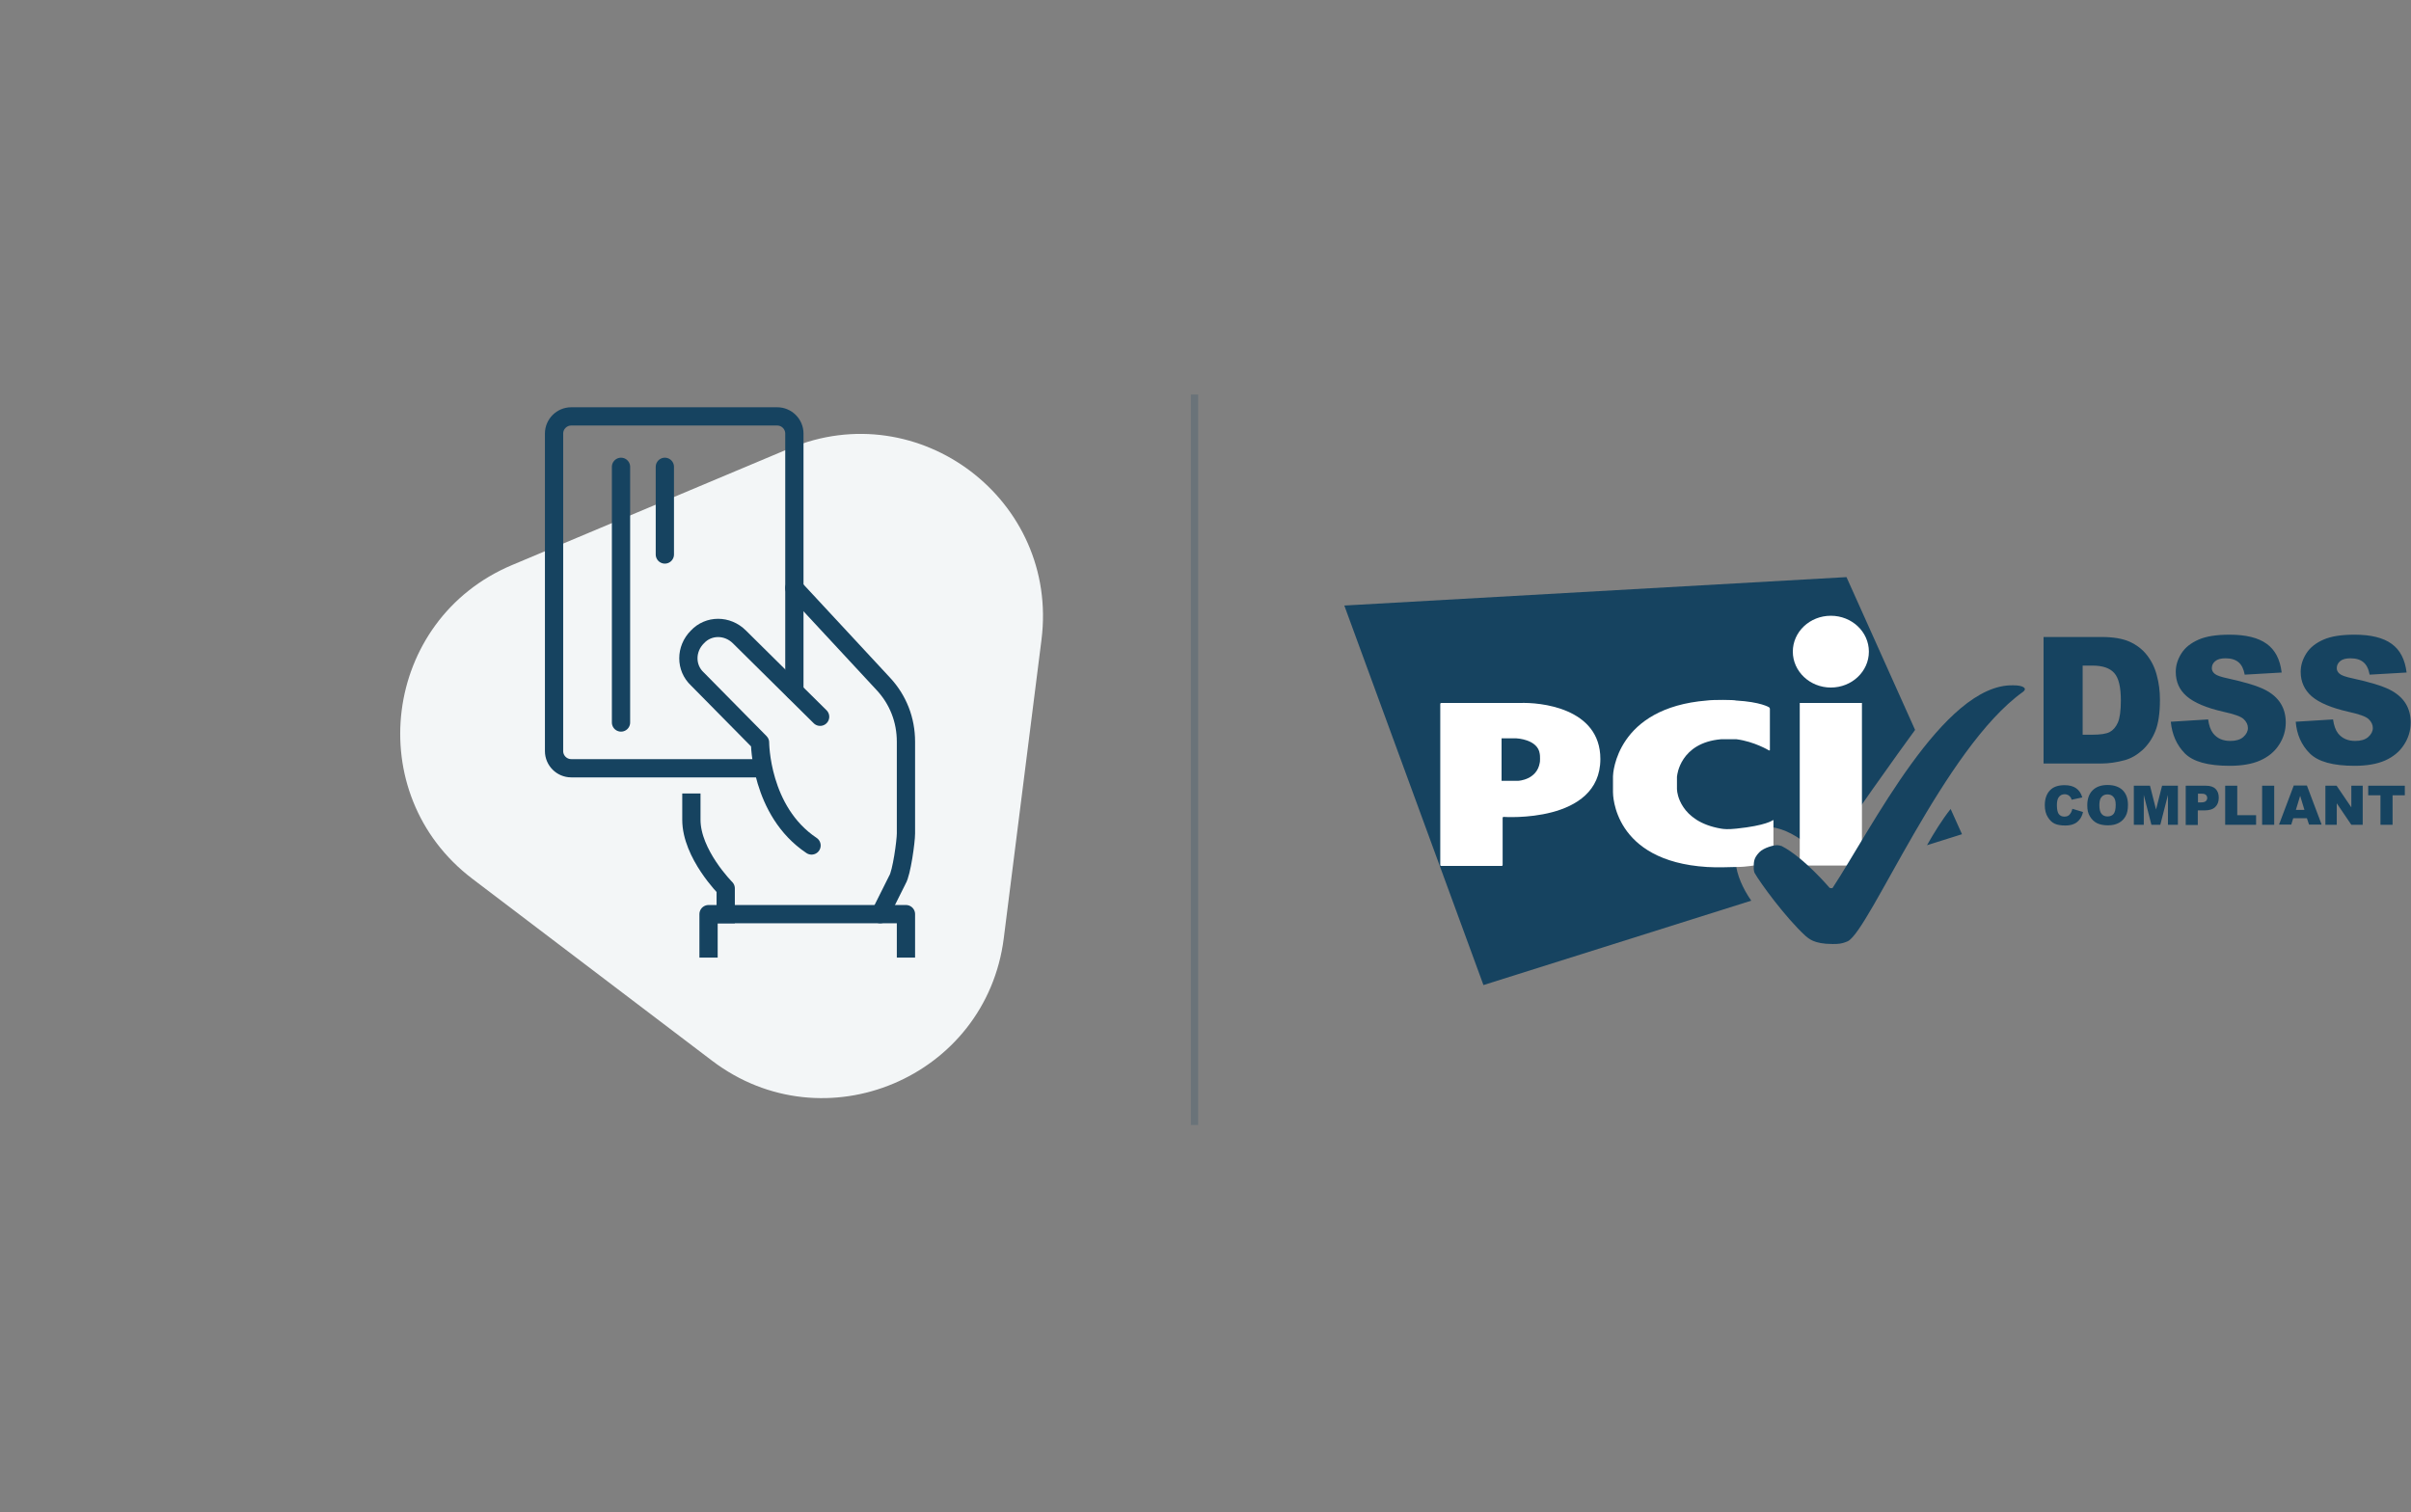 <svg width="330" height="207" viewBox="0 0 330 207" fill="none" xmlns="http://www.w3.org/2000/svg">
<rect x="0" y="0" width="330" height="207" fill="#808080" stroke="none"/>
<path d="M108.061 61.386C125.803 53.929 144.964 68.473 142.552 87.566L137.39 128.426C134.977 147.52 112.801 156.842 97.472 145.206L64.667 120.305C49.338 108.67 52.353 84.803 70.094 77.346L108.061 61.386Z" fill="#F3F6F7"/>
<path d="M85 63.903L85 98.903" stroke="#164360" stroke-width="2.5" stroke-miterlimit="10" stroke-linecap="round" stroke-linejoin="round"/>
<path d="M91 63.903L91 75.903" stroke="#164360" stroke-width="2.5" stroke-miterlimit="10" stroke-linecap="round" stroke-linejoin="round"/>
<path d="M108.728 94.592V59.349C108.728 58.057 107.671 57 106.379 57H78.184C76.892 57 75.835 58.057 75.835 59.349V102.815C75.835 104.108 76.892 105.165 78.184 105.165H104.029" stroke="#164360" stroke-width="2.5" stroke-miterlimit="10" stroke-linecap="round" stroke-linejoin="round"/>
<path d="M120.476 125.136L122.825 120.437C123.413 119.497 124 115.15 124 114.093V101.523C124 98.586 122.943 95.767 120.828 93.535L108.728 80.495" stroke="#164360" stroke-width="2.5" stroke-miterlimit="10" stroke-linecap="round" stroke-linejoin="round"/>
<path d="M99.33 125.135V121.611C99.33 121.611 94.631 116.912 94.631 112.213C94.631 110.333 94.631 109.864 94.631 109.864" stroke="#164360" stroke-width="2.5" stroke-miterlimit="10" stroke-linecap="square" stroke-linejoin="round"/>
<path d="M96.981 129.835V125.135H124V129.835" stroke="#164360" stroke-width="2.5" stroke-miterlimit="10" stroke-linecap="square" stroke-linejoin="round"/>
<path d="M112.252 98.116L101.21 87.191C99.565 85.546 96.981 85.546 95.453 87.191C93.809 88.835 93.809 91.42 95.453 92.947L104.029 101.64C104.029 101.64 104.029 111.038 111.078 115.737" stroke="#164360" stroke-width="2.5" stroke-miterlimit="10" stroke-linecap="round" stroke-linejoin="round"/>
<path d="M283.648 110.716L285.107 111.154C285.01 111.567 284.864 111.908 284.645 112.175C284.426 112.443 284.183 112.662 283.866 112.783C283.55 112.929 283.161 113.002 282.675 113.002C282.091 113.002 281.629 112.929 281.24 112.759C280.875 112.589 280.559 112.297 280.291 111.859C280.024 111.446 279.878 110.886 279.878 110.23C279.878 109.354 280.121 108.673 280.583 108.187C281.045 107.7 281.726 107.481 282.577 107.481C283.258 107.481 283.769 107.627 284.158 107.895C284.548 108.162 284.839 108.576 285.01 109.159L283.55 109.476C283.502 109.305 283.453 109.184 283.38 109.111C283.283 108.989 283.185 108.892 283.04 108.819C282.894 108.746 282.748 108.722 282.602 108.722C282.237 108.722 281.945 108.868 281.75 109.184C281.605 109.403 281.532 109.767 281.532 110.23C281.532 110.813 281.629 111.227 281.799 111.446C281.969 111.665 282.237 111.786 282.553 111.786C282.869 111.786 283.113 111.689 283.258 111.519C283.453 111.3 283.575 111.057 283.648 110.716Z" fill="#164360"/>
<path d="M285.691 110.23C285.691 109.354 285.934 108.673 286.42 108.186C286.907 107.7 287.588 107.457 288.463 107.457C289.363 107.457 290.044 107.7 290.531 108.162C291.017 108.649 291.26 109.305 291.26 110.181C291.26 110.813 291.163 111.324 290.944 111.713C290.725 112.102 290.433 112.418 290.02 112.637C289.631 112.856 289.12 112.978 288.536 112.978C287.928 112.978 287.442 112.881 287.028 112.686C286.639 112.491 286.323 112.2 286.055 111.762C285.788 111.324 285.691 110.862 285.691 110.23ZM287.345 110.23C287.345 110.765 287.442 111.154 287.636 111.397C287.831 111.64 288.099 111.762 288.463 111.762C288.828 111.762 289.096 111.64 289.29 111.421C289.485 111.178 289.582 110.765 289.582 110.181C289.582 109.67 289.485 109.305 289.266 109.086C289.071 108.843 288.78 108.746 288.439 108.746C288.099 108.746 287.831 108.867 287.636 109.111C287.442 109.305 287.345 109.694 287.345 110.23Z" fill="#164360"/>
<path d="M292.112 107.554H294.276L295.103 110.813L295.93 107.554H298.095V112.905H296.733V108.819L295.687 112.905H294.471L293.425 108.819V112.905H292.063V107.554H292.112Z" fill="#164360"/>
<path d="M299.165 107.554H301.913C302.522 107.554 302.959 107.7 303.251 107.992C303.543 108.284 303.689 108.673 303.689 109.208C303.689 109.743 303.519 110.181 303.203 110.473C302.886 110.789 302.376 110.935 301.719 110.935H300.819V112.929H299.165V107.554ZM300.819 109.84H301.232C301.549 109.84 301.768 109.792 301.913 109.67C302.035 109.548 302.108 109.427 302.108 109.257C302.108 109.086 302.059 108.94 301.938 108.819C301.816 108.697 301.622 108.649 301.305 108.649H300.843V109.84H300.819Z" fill="#164360"/>
<path d="M304.565 107.554H306.218V111.592H308.797V112.905H304.565V107.554Z" fill="#164360"/>
<path d="M309.624 107.554H311.277V112.905H309.624V107.554Z" fill="#164360"/>
<path d="M315.753 112.005H313.88L313.612 112.881H311.934L313.953 107.53H315.753L317.771 112.881H316.045L315.753 112.005ZM315.412 110.862L314.829 108.94L314.245 110.862H315.412Z" fill="#164360"/>
<path d="M318.282 107.554H319.815L321.833 110.521V107.554H323.39V112.905H321.833L319.839 109.962V112.905H318.282V107.554Z" fill="#164360"/>
<path d="M324.12 107.554H329.154V108.867H327.476V112.905H325.822V108.867H324.144V107.554H324.12Z" fill="#164360"/>
<path d="M263.752 115.702L268.544 114.194L266.987 110.74C265.844 112.175 264.701 114.024 263.752 115.702ZM262.123 99.917L252.734 79L184 82.891L203.044 134.844L239.698 123.291C237.363 119.934 236.511 115.945 239.211 113.999C242.227 111.81 246.775 114.34 249.67 117.915C252.467 113.245 260.323 102.374 262.123 99.917Z" fill="#164360"/>
<path d="M250.593 94.116C253.463 94.116 255.798 91.927 255.798 89.203C255.798 86.479 253.463 84.29 250.593 84.29C247.723 84.29 245.388 86.479 245.388 89.203C245.388 91.903 247.723 94.116 250.593 94.116ZM246.336 96.232H254.849V118.487H246.336V96.232Z" fill="white"/>
<path d="M242.129 102.726C242.202 102.75 242.25 102.726 242.25 102.653V97.01C242.25 96.938 242.202 96.865 242.129 96.816C242.129 96.816 241.01 96.086 237.605 95.892C237.435 95.794 234.443 95.77 233.64 95.892C221.236 96.889 220.774 105.864 220.774 106.253V108.442C220.774 108.709 220.774 117.879 233.64 118.681C234.905 118.779 237.362 118.681 237.605 118.681C240.572 118.681 242.615 117.782 242.615 117.782C242.688 117.757 242.737 117.684 242.737 117.611V112.333C242.737 112.26 242.688 112.236 242.64 112.285C242.64 112.285 241.715 113.014 237.678 113.428C236.535 113.55 235.975 113.501 235.562 113.428C229.822 112.455 229.554 108.272 229.554 108.272C229.554 108.199 229.53 108.077 229.53 108.028V106.423C229.53 106.35 229.53 106.229 229.554 106.18C229.554 106.18 229.943 101.68 235.562 101.194H237.678C240.134 101.51 242.129 102.726 242.129 102.726Z" fill="white"/>
<path d="M197.133 118.414C197.133 118.487 197.182 118.536 197.255 118.536H205.548C205.621 118.536 205.67 118.487 205.67 118.414V111.944C205.67 111.871 205.719 111.823 205.792 111.823C205.792 111.823 219.047 112.771 219.047 103.894C219.047 96.865 210.729 96.111 208.005 96.232C207.956 96.232 197.255 96.232 197.255 96.232C197.182 96.232 197.133 96.281 197.133 96.354V118.414ZM205.524 106.885V101.072H207.567C207.567 101.072 210.51 101.194 210.753 103.213C210.802 103.359 210.802 104.356 210.753 104.404C210.364 106.764 207.81 106.885 207.81 106.885H205.524Z" fill="white"/>
<path d="M250.837 129.225C251.518 129.225 252.053 129.225 252.929 128.836C255.945 127.255 266.136 102.373 276.886 94.712C276.959 94.663 277.032 94.59 277.081 94.517C277.154 94.42 277.154 94.323 277.154 94.323C277.154 94.323 277.154 93.812 275.573 93.812C266.014 93.545 256.066 113.61 250.837 121.539C250.764 121.637 250.424 121.539 250.424 121.539C250.424 121.539 246.921 117.405 243.881 115.824C243.808 115.799 243.468 115.678 243.103 115.702C242.859 115.702 241.449 115.994 240.792 116.675C240.014 117.502 240.038 117.964 240.038 118.961C240.038 119.034 240.087 119.375 240.184 119.545C240.938 120.858 244.319 125.528 247.116 128.106C247.529 128.422 248.186 129.225 250.837 129.225Z" fill="#164360"/>
<path d="M279.707 87.197H287.661C289.242 87.197 290.506 87.415 291.455 87.829C292.428 88.267 293.23 88.875 293.839 89.653C294.471 90.456 294.933 91.38 295.201 92.426C295.492 93.472 295.638 94.59 295.638 95.782C295.638 97.631 295.419 99.066 295.006 100.087C294.593 101.109 294.009 101.96 293.255 102.665C292.501 103.346 291.698 103.809 290.847 104.052C289.679 104.368 288.609 104.514 287.661 104.514H279.707V87.197ZM285.058 91.112V100.574H286.372C287.49 100.574 288.293 100.452 288.755 100.209C289.217 99.966 289.607 99.528 289.874 98.92C290.142 98.312 290.288 97.29 290.288 95.904C290.288 94.055 289.996 92.815 289.388 92.134C288.78 91.453 287.807 91.112 286.396 91.112H285.058Z" fill="#164360"/>
<path d="M297.122 98.798L302.23 98.482C302.351 99.309 302.57 99.941 302.911 100.379C303.47 101.084 304.248 101.425 305.27 101.425C306.024 101.425 306.632 101.255 307.045 100.89C307.459 100.525 307.678 100.112 307.678 99.65C307.678 99.212 307.483 98.798 307.094 98.433C306.705 98.069 305.781 97.752 304.346 97.436C301.986 96.901 300.333 96.196 299.311 95.32C298.289 94.445 297.803 93.326 297.803 91.964C297.803 91.064 298.071 90.237 298.581 89.434C299.092 88.632 299.87 88.023 300.916 87.561C301.962 87.099 303.373 86.88 305.173 86.88C307.386 86.88 309.089 87.294 310.232 88.121C311.399 88.948 312.08 90.261 312.299 92.061L307.24 92.353C307.094 91.575 306.827 91.015 306.389 90.65C305.951 90.285 305.367 90.115 304.613 90.115C303.981 90.115 303.519 90.237 303.203 90.504C302.886 90.772 302.74 91.088 302.74 91.477C302.74 91.745 302.862 92.012 303.13 92.231C303.373 92.45 303.981 92.669 304.929 92.864C307.264 93.374 308.943 93.885 309.964 94.396C310.986 94.907 311.715 95.563 312.177 96.317C312.64 97.071 312.858 97.947 312.858 98.895C312.858 100.014 312.542 101.036 311.934 101.96C311.326 102.909 310.451 103.614 309.356 104.1C308.262 104.587 306.851 104.83 305.173 104.83C302.23 104.83 300.187 104.271 299.043 103.128C297.925 101.984 297.292 100.549 297.122 98.798Z" fill="#164360"/>
<path d="M314.22 98.798L319.328 98.482C319.45 99.309 319.669 99.941 320.009 100.379C320.569 101.084 321.347 101.425 322.368 101.425C323.122 101.425 323.73 101.255 324.144 100.89C324.557 100.525 324.776 100.112 324.776 99.65C324.776 99.212 324.582 98.798 324.193 98.433C323.803 98.069 322.879 97.752 321.444 97.436C319.085 96.901 317.431 96.196 316.409 95.32C315.412 94.445 314.901 93.326 314.901 91.964C314.901 91.064 315.169 90.237 315.68 89.434C316.191 88.632 316.969 88.023 318.015 87.561C319.061 87.099 320.471 86.88 322.271 86.88C324.484 86.88 326.187 87.294 327.33 88.121C328.498 88.948 329.179 90.261 329.397 92.061L324.338 92.353C324.193 91.575 323.925 91.015 323.487 90.65C323.049 90.285 322.466 90.115 321.712 90.115C321.079 90.115 320.617 90.237 320.301 90.504C319.985 90.772 319.839 91.088 319.839 91.477C319.839 91.745 319.96 92.012 320.228 92.231C320.471 92.45 321.079 92.669 322.028 92.864C324.363 93.374 326.041 93.885 327.063 94.396C328.084 94.907 328.814 95.563 329.276 96.317C329.738 97.071 329.957 97.947 329.957 98.895C329.957 100.014 329.641 101.036 329.033 101.96C328.425 102.909 327.549 103.614 326.454 104.1C325.36 104.587 323.949 104.83 322.271 104.83C319.328 104.83 317.285 104.271 316.142 103.128C314.999 101.984 314.366 100.549 314.22 98.798Z" fill="#164360"/>
<rect x="163" y="54" width="1" height="100" fill="#164360" fill-opacity="0.2"/>
</svg>
